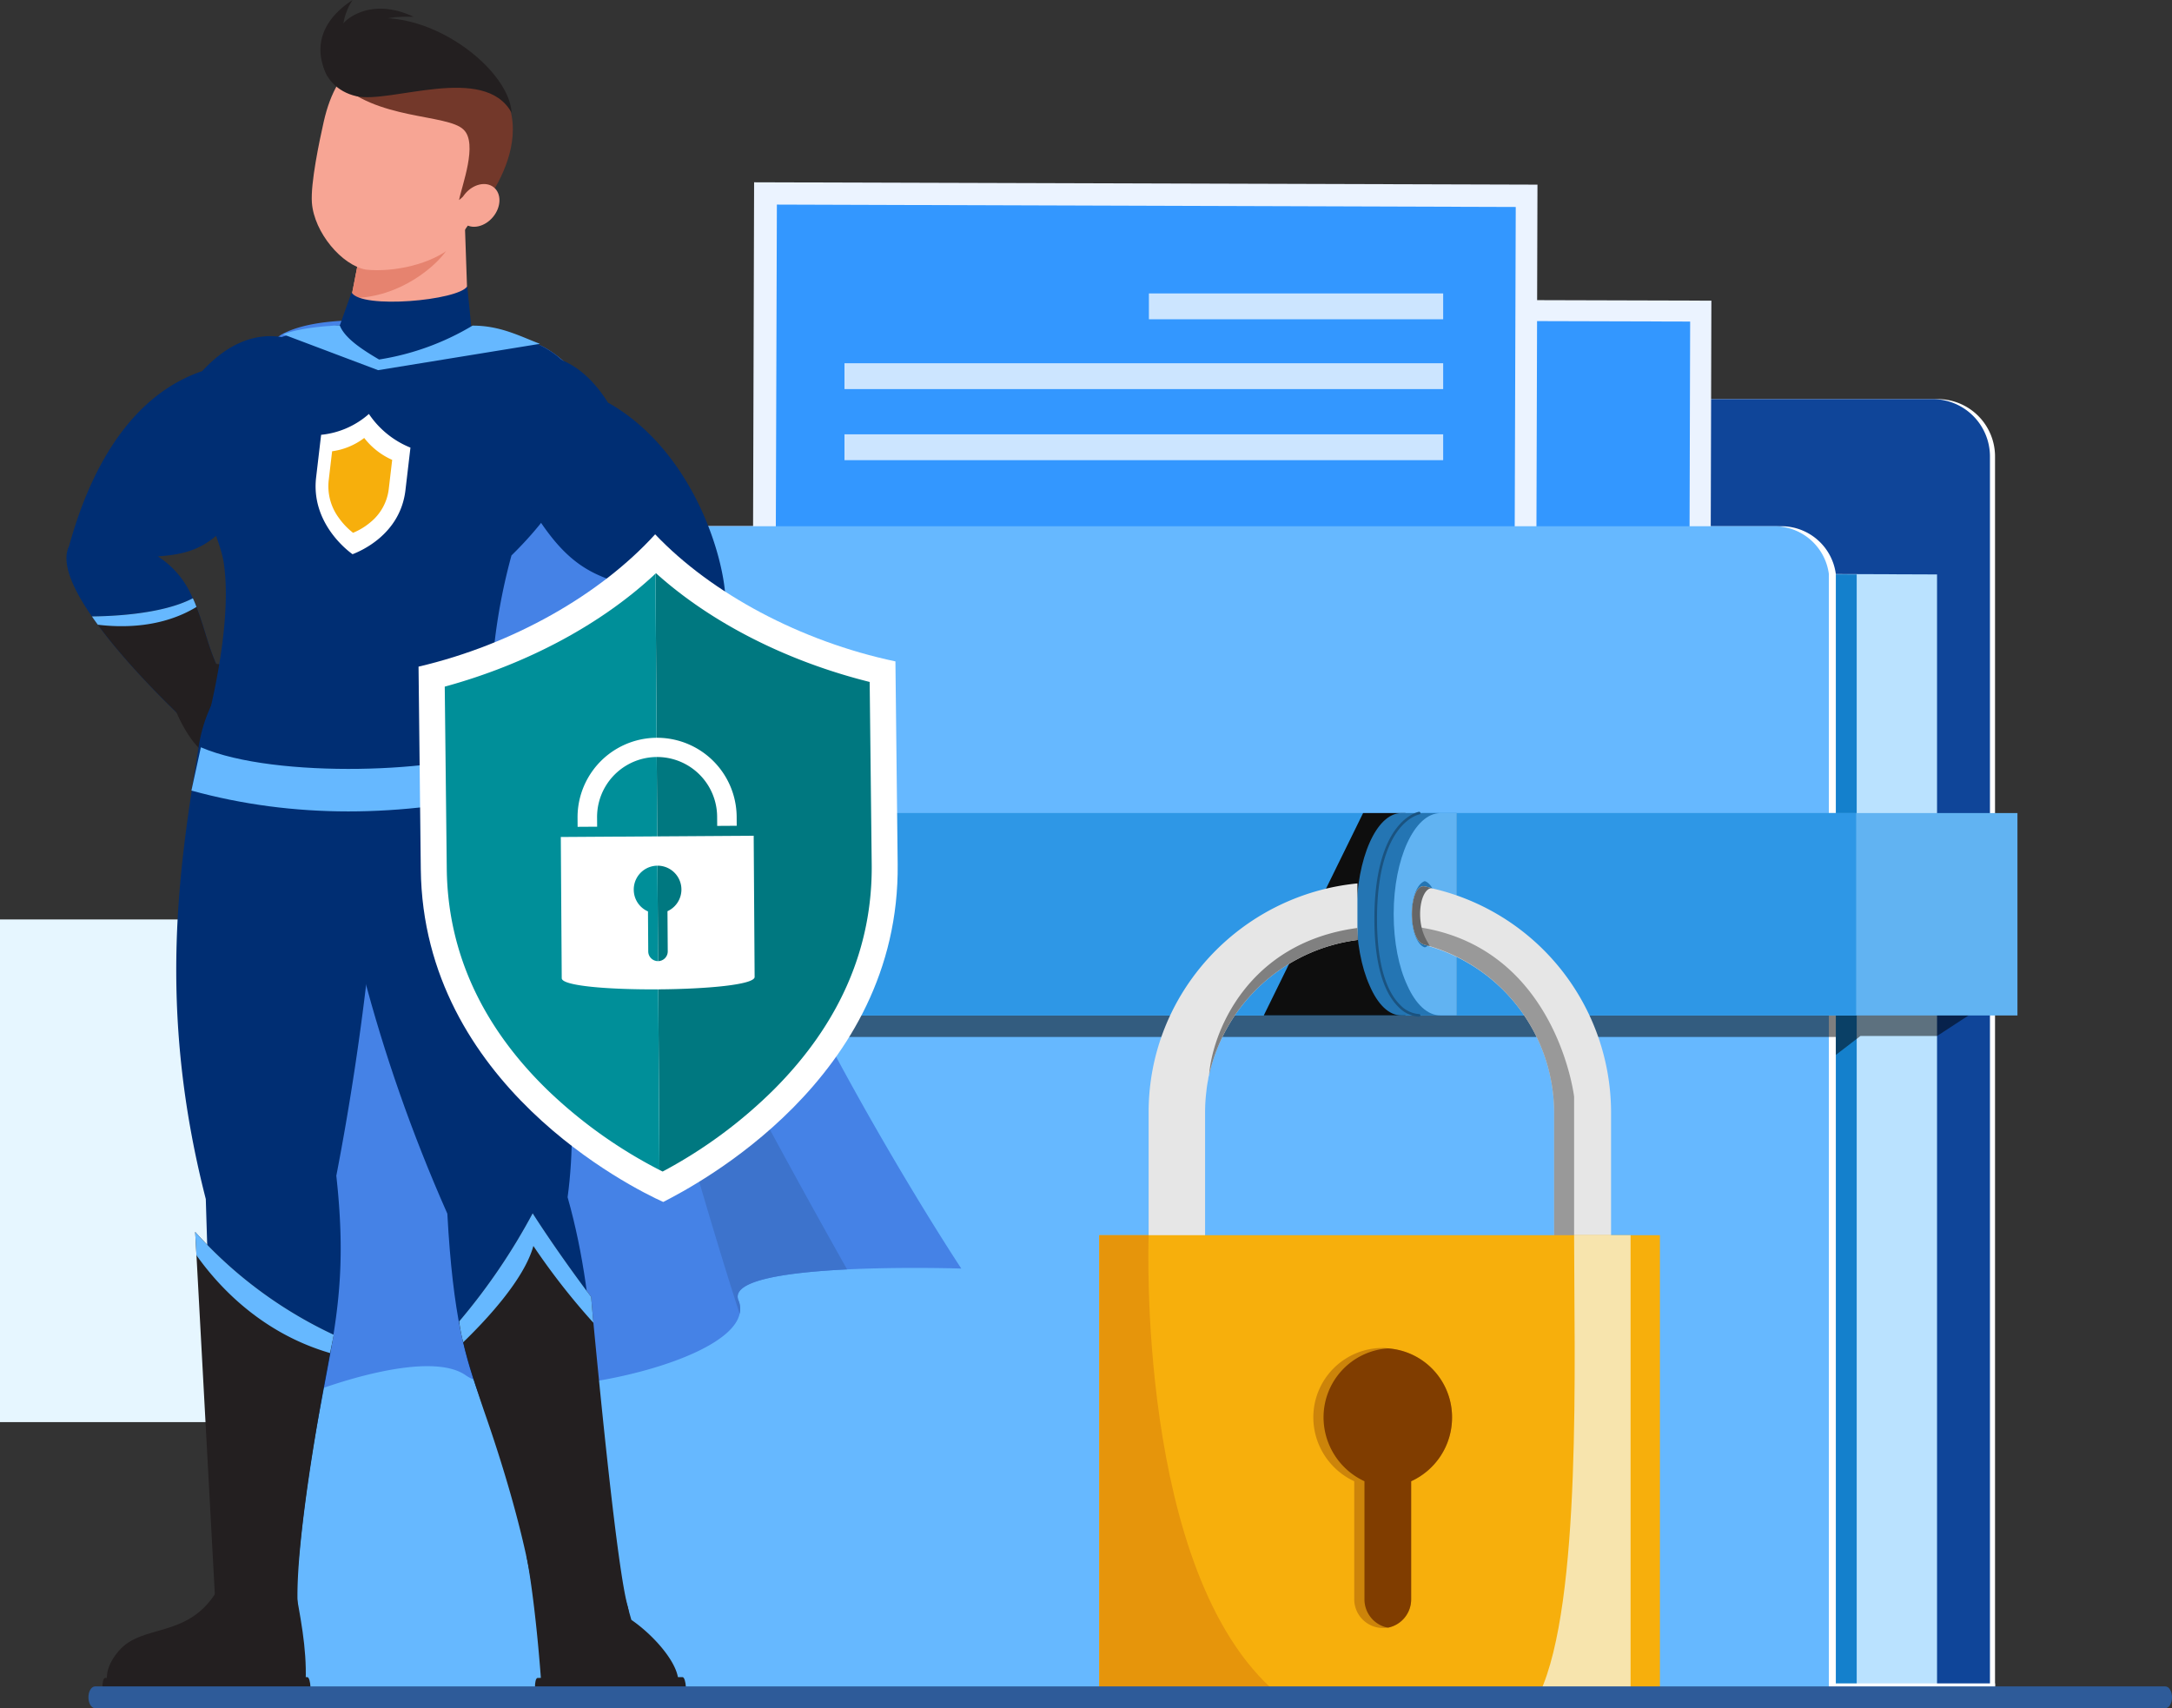 <svg xmlns="http://www.w3.org/2000/svg" xmlns:xlink="http://www.w3.org/1999/xlink" width="601.407" height="473" viewBox="0 0 601.407 473">
  <rect x="0" y="0" width="601.407" height="473" fill="#333333" stroke="none"/>
  <defs>
    <clipPath id="clip-path">
      <rect id="Rectangle_2415" data-name="Rectangle 2415" width="558.615" height="470.004" fill="none"/>
    </clipPath>
    <clipPath id="clip-path-2">
      <rect id="Rectangle_2414" data-name="Rectangle 2414" width="558.614" height="470.004" fill="none"/>
    </clipPath>
    <clipPath id="clip-path-3">
      <rect id="Rectangle_2410" data-name="Rectangle 2410" width="480.981" height="15.716" fill="none"/>
    </clipPath>
    <clipPath id="clip-path-4">
      <rect id="Rectangle_2416" data-name="Rectangle 2416" width="576.921" height="6.03" fill="none"/>
    </clipPath>
  </defs>
  <g id="Group_53040" data-name="Group 53040" transform="translate(-1249.252 -3315.5)">
    <g id="Group_53032" data-name="Group 53032" transform="translate(1249.252 3315.5)">
      <g id="Group_53037" data-name="Group 53037" clip-path="url(#clip-path)">
        <rect id="Rectangle_2401" data-name="Rectangle 2401" width="154.886" height="139.188" transform="translate(0 254.596)" fill="#e6f6ff"/>
        <g id="Group_53036" data-name="Group 53036" transform="translate(0 0)">
          <g id="Group_53035" data-name="Group 53035" clip-path="url(#clip-path-2)">
            <path id="Path_76855" data-name="Path 76855" d="M656.441,438.736v-19.32a15.883,15.883,0,0,1,15.882-15.886h169.1a15.886,15.886,0,0,1,15.886,15.886V760.93H419.9V438.736Z" transform="translate(-304.903 -293.019)" fill="#fff"/>
            <path id="Path_76856" data-name="Path 76856" d="M651.31,438.736v-19.32a15.883,15.883,0,0,1,15.882-15.886h169.1a15.886,15.886,0,0,1,15.886,15.886V760.93H414.765V438.736Z" transform="translate(-301.177 -293.019)" fill="#0f4599"/>
            <path id="Path_76857" data-name="Path 76857" d="M884.092,576.8V885.649h-405.2V575.287Z" transform="translate(-347.742 -417.738)" fill="#bae2ff"/>
            <path id="Path_76858" data-name="Path 76858" d="M802.859,576.8V885.649H397.66V575.287Z" transform="translate(-288.756 -417.738)" fill="#1480cc"/>
            <path id="Path_76859" data-name="Path 76859" d="M281.957,532.091H682.265a15.206,15.206,0,0,1,15.448,13.248V854.283h-436.9V553.177c-.1-11.1,9.915-21.087,21.141-21.087" transform="translate(-189.388 -386.372)" fill="#fff"/>
            <rect id="Rectangle_2402" data-name="Rectangle 2402" width="177.809" height="233.966" transform="translate(239.405 260.406) rotate(-89.84)" fill="#ebf3ff"/>
            <rect id="Rectangle_2403" data-name="Rectangle 2403" width="163.461" height="221.999" transform="translate(245.532 251.879) rotate(-89.84)" fill="#3397ff"/>
            <path id="Path_76860" data-name="Path 76860" d="M1260.581,674.422l-142.664-.4,78-74.833Z" transform="translate(-811.763 -435.094)" fill="#e3eeff"/>
            <path id="Path_76861" data-name="Path 76861" d="M1084.148,708.358l-119.869-.336,65.044-61.848Z" transform="translate(-700.2 -469.212)" fill="#e3eeff"/>
            <path id="Path_76862" data-name="Path 76862" d="M1179.72,494.553a16.521,16.521,0,1,0,16.568-16.475,16.521,16.521,0,0,0-16.568,16.475" transform="translate(-856.64 -347.151)" fill="#e3eeff"/>
            <rect id="Rectangle_2404" data-name="Rectangle 2404" width="188.63" height="216.906" transform="matrix(0.003, -1, 1, 0.003, 208.241, 239.107)" fill="#ebf3ff"/>
            <rect id="Rectangle_2405" data-name="Rectangle 2405" width="173.41" height="204.588" transform="translate(214.549 230.06) rotate(-89.815)" fill="#3397ff"/>
            <rect id="Rectangle_2406" data-name="Rectangle 2406" width="81.481" height="7.158" transform="translate(318.12 81.25)" fill="#cce5ff"/>
            <rect id="Rectangle_2407" data-name="Rectangle 2407" width="165.773" height="7.158" transform="translate(233.827 100.581)" fill="#cce5ff"/>
            <rect id="Rectangle_2408" data-name="Rectangle 2408" width="165.773" height="7.158" transform="translate(233.827 120.263)" fill="#cce5ff"/>
            <path id="Path_76863" data-name="Path 76863" d="M274.918,532.091H675.226a15.206,15.206,0,0,1,15.448,13.248V855.39h-436.9V553.177c-.1-11.1,9.915-21.087,21.141-21.087" transform="translate(-184.277 -386.372)" fill="#66b8ff"/>
            <rect id="Rectangle_2409" data-name="Rectangle 2409" width="44.083" height="1.777" transform="translate(508.325 466.134)" fill="#fff"/>
            <g id="Group_53034" data-name="Group 53034" transform="translate(71.427 276.391)" opacity="0.5" style="mix-blend-mode: darken;isolation: isolate">
              <g id="Group_53033" data-name="Group 53033">
                <g id="Group_53032-2" data-name="Group 53032" clip-path="url(#clip-path-3)">
                  <path id="Path_76864" data-name="Path 76864" d="M741.8,1009.239l-16.057,10.477H704.522l-6.809,5.238v-4.977h-436.9v-10.739Z" transform="translate(-260.815 -1009.239)"/>
                </g>
              </g>
            </g>
            <rect id="Rectangle_2411" data-name="Rectangle 2411" width="496.087" height="56.052" transform="translate(62.527 225.133)" fill="#61b3f2"/>
            <rect id="Rectangle_2412" data-name="Rectangle 2412" width="451.429" height="56.052" transform="translate(62.527 225.133)" fill="#2e97e6"/>
            <path id="Path_76865" data-name="Path 76865" d="M1316.993,822.068V878.1h-39.224l27.5-56.032Z" transform="translate(-927.837 -596.936)" fill="#0e0e0e"/>
            <path id="Path_76866" data-name="Path 76866" d="M1371.5,850.082c0,7.755,1.355,14.772,3.633,19.821,2.221,5.169,5.312,8.247,8.726,8.247h10.416V822.137h-10.416c-6.83,0-12.358,12.557-12.358,27.945m9.865,9.233c-1.95-.616-3.468-4.43-3.468-9.233,0-4.676,1.518-8.494,3.468-9.109,1.952.616,3.47,4.433,3.47,9.109,0,4.8-1.518,8.617-3.47,9.233" transform="translate(-995.895 -596.986)" fill="#2475b3"/>
            <path id="Path_76867" data-name="Path 76867" d="M1390.872,850.083c0,7.754,1.418,14.772,3.8,19.821,2.326,5.169,5.558,8.247,9.132,8.247h4.537V822.138H1403.8c-7.146,0-12.931,12.557-12.931,27.945m4.992,0c0-4.676,2.948-8.493,4.99-9.11,2.042.616,3.63,4.433,3.63,9.11,0,4.8-1.588,8.617-3.63,9.233-2.041-.616-4.99-4.43-4.99-9.233" transform="translate(-1009.966 -596.986)" fill="#3f9ee6"/>
            <path id="Path_76868" data-name="Path 76868" d="M1389.717,850.082c0,7.755,1.355,14.772,3.632,19.821,2.222,5.169,5.312,8.247,8.726,8.247h10.416V822.137h-10.416c-6.83,0-12.359,12.557-12.359,27.945m9.865,9.233c-1.951-.616-3.468-4.43-3.468-9.233,0-4.676,1.518-8.494,3.468-9.109,1.952.616,3.47,4.433,3.47,9.109,0,4.8-1.518,8.617-3.47,9.233" transform="translate(-1009.127 -596.986)" fill="#2475b3"/>
            <path id="Path_76869" data-name="Path 76869" d="M1409.094,850.083c0,7.754,1.418,14.772,3.8,19.821,2.326,5.169,5.558,8.247,9.131,8.247h4.537V822.138h-4.537c-7.146,0-12.931,12.557-12.931,27.945m4.991,0c0-4.676,1.588-8.493,3.629-9.11,2.042.616,3.631,4.433,3.631,9.11,0,4.8-1.588,8.617-3.631,9.233-2.041-.616-3.629-4.43-3.629-9.233" transform="translate(-1023.197 -596.986)" fill="#61b3f2"/>
            <path id="Path_76870" data-name="Path 76870" d="M1401.937,877.55a8.606,8.606,0,0,1-5.665-2.695c-3.046-2.925-6.677-9.531-6.677-24.4,0-14.16,3.311-21.45,6.089-25.071,3.058-3.987,6.113-4.554,6.241-4.577a.365.365,0,0,1,.126.719c-.029.005-2.949.565-5.836,4.366-2.687,3.537-5.89,10.669-5.89,24.563,0,14.573,3.494,21.01,6.425,23.843a7.912,7.912,0,0,0,5.224,2.518.365.365,0,0,1,.028.729h-.064" transform="translate(-1009.038 -596.019)" fill="#1a5380"/>
            <path id="Path_76871" data-name="Path 76871" d="M1431.123,912.284c.493.123.859.247,1.352.37-.123.123-.123.123,0,.123a48.043,48.043,0,0,1,34.47,45.918v46.793H1482.7V958.695a63.73,63.73,0,0,0-49.735-62.045,10.046,10.046,0,0,0-1.845-.49c-4.557-.986-4.926,15.388,0,16.124" transform="translate(-1036.61 -650.705)" fill="#e6e6e6"/>
            <path id="Path_76872" data-name="Path 76872" d="M1219.148,893.211v15.671a48.377,48.377,0,0,0-41.073,37.376,5.224,5.224,0,0,0-.246,1.229,28.689,28.689,0,0,0-.493,3.2,47.572,47.572,0,0,0-.37,5.909v46.793h-15.635V956.6c0-33.093,25.432-60.209,57.816-63.386" transform="translate(-843.288 -648.595)" fill="#e6e6e6"/>
            <path id="Path_76873" data-name="Path 76873" d="M1433.469,937.083c36.949,6.48,41.707,46.708,41.707,46.708v51.13h-5.542V988.129a48.2,48.2,0,0,0-35.789-46.39c-1.57-.509-2.547-5.1-2.547-5.1s.971.218,2.172.448" transform="translate(-1039.32 -680.127)" fill="#999"/>
            <path id="Path_76874" data-name="Path 76874" d="M1263.543,938.272v3.33a48.377,48.377,0,0,0-41.073,37.376c.883-11.494,10.414-36.613,41.073-40.706" transform="translate(-887.682 -681.316)" fill="gray"/>
            <path id="Path_76875" data-name="Path 76875" d="M1431.123,912.284c.493.123.859.247,1.352.37-.37-.986-2.372-3.222-2.618-7.9-.246-4.8,1.384-8.05,3.111-8.105a10.046,10.046,0,0,0-1.845-.49c-4.557-.986-4.926,15.388,0,16.124" transform="translate(-1036.61 -650.705)" fill="#666"/>
            <rect id="Rectangle_2413" data-name="Rectangle 2413" width="155.237" height="126.896" transform="translate(304.378 342.025)" fill="#f7af0c"/>
            <path id="Path_76876" data-name="Path 76876" d="M1348.539,1363.03a5.946,5.946,0,0,0-1.479-.124,19.216,19.216,0,0,0-19.205,19.263,19.52,19.52,0,0,0,11.328,17.646V1432.5a7.971,7.971,0,0,0,7.877,7.955,4.155,4.155,0,0,0,1.232-.124h.367a7.989,7.989,0,0,0,6.281-7.831v-32.683a19.386,19.386,0,0,0,11.325-17.646,19.093,19.093,0,0,0-17.727-19.139" transform="translate(-964.206 -989.659)" fill="#cc840a"/>
            <path id="Path_76877" data-name="Path 76877" d="M1356.046,1363.36a19.111,19.111,0,0,0-17.853,19.139,19.519,19.519,0,0,0,11.328,17.646v32.683a7.986,7.986,0,0,0,6.278,7.831h.367a7.989,7.989,0,0,0,6.282-7.831v-32.683a19.385,19.385,0,0,0,11.325-17.646,19.094,19.094,0,0,0-17.727-19.139" transform="translate(-971.714 -989.988)" fill="#803d00"/>
            <path id="Path_76878" data-name="Path 76878" d="M1160.689,1375.8h-49.26V1248.9H1125.1s-3.63,93.63,35.594,126.9" transform="translate(-807.051 -906.874)" fill="#e6950b"/>
            <path id="Path_76879" data-name="Path 76879" d="M1556.571,1375.8c11.765-25.174,9.572-92.854,9.572-126.9h15.635v126.9Z" transform="translate(-1130.286 -906.874)" fill="#f7e4ad"/>
            <path id="Path_76880" data-name="Path 76880" d="M437.749,586.434s-15.928-.516-31.621.234c-16.3.8-32.371,2.951-30.076,8.573a5.977,5.977,0,0,1,.328,3.7c-3.279,15.037-62.728,26.28-75.845,17.052-9.791-6.886-36.775,1.967-47.831,6.745-21.055-140.938-21.643-285.016-3-295.04,18.645-9.979,70.317,2.67,70.317,2.67s26.187,6.933,36.868,78.562c10.728,71.581,80.858,177.5,80.858,177.5" transform="translate(-171.577 -235.171)" fill="#4582e6"/>
            <path id="Path_76881" data-name="Path 76881" d="M632.845,906.209a5.977,5.977,0,0,1,.328,3.7c-16.115-49.143-54.061-189.542-40.289-151.268,13.211,36.915,54.67,111.682,70.036,138.994-16.3.8-32.371,2.951-30.075,8.573" transform="translate(-428.37 -546.138)" fill="#3d73cc"/>
            <path id="Path_76882" data-name="Path 76882" d="M124.966,376.6c-15.319,18.739-18.13,23.283-32.465,24.267a25.1,25.1,0,0,1,9.65,11.618h.047c4.216,9.229,4.825,20,12.18,26.046l-8.807,8.667-2.249,2.249s-.328-.281-.89-.8c-3.841-3.56-19.114-17.943-28.2-31.154-5.341-7.682-8.573-14.944-6.325-19.488,3.654-13.211,13.023-40.335,36.868-48.44,15.647-17,30.966-7.87,36.4-.8,7.261,9.463-.047,29.7-16.209,27.827" transform="translate(-48.784 -246.802)" fill="#002e73"/>
            <path id="Path_76883" data-name="Path 76883" d="M133.067,631.021l-8.807,8.667-3.139,1.453c-3.607-3.373-17.38-16.3-26.562-28.858-.562-.749-1.124-1.545-1.639-2.3,4.544-.047,19.16-.421,27.92-5.012h.047a25.611,25.611,0,0,1,.984,2.388c3.373,8.62,4.45,18.13,11.2,23.658" transform="translate(-67.473 -439.296)" fill="#231f20"/>
            <path id="Path_76884" data-name="Path 76884" d="M121.871,607.363c-9.7,5.9-20.8,5.716-27.312,4.919-.562-.749-1.124-1.545-1.64-2.3,4.544-.047,19.16-.421,27.92-5.012h.047a25.612,25.612,0,0,1,.984,2.388" transform="translate(-67.473 -439.296)" fill="#66b8ff"/>
            <path id="Path_76885" data-name="Path 76885" d="M186.312,670.879s10.034.932,13.071,3.574a4.014,4.014,0,0,1,.988,4.962c5.4,3.037,0,14.815-9.429,17.722s-15.607-14.854-15.607-14.854,1.436-10.772,10.976-11.4" transform="translate(-127.318 -487.151)" fill="#231f20"/>
            <path id="Path_76886" data-name="Path 76886" d="M572.045,1608.91H538a4.059,4.059,0,0,1-1.526-1.367c-1.754-25.317-4.278-37.507-4.278-37.507l23.708-.966,5.367,18.834c7.942,5.429,17.411,17.074,10.769,21" transform="translate(-386.452 -1139.363)" fill="#231f20"/>
            <path id="Path_76887" data-name="Path 76887" d="M541.736,1701.328h40.357c1.023,0,.68-5.613-.344-5.613l-40.116.226c-1.053,0-.95,5.386.1,5.386" transform="translate(-392.763 -1231.324)" fill="#231f20"/>
            <path id="Path_76888" data-name="Path 76888" d="M367.937,656.307c5.508,14.82,28.947,82.721,22.255,131.607,9.2,32.509,6.315,60.045,14.615,107.523l-24.161,1.273c-9.82-57.929-20.627-46.874-23.754-104.242C336.984,747.487,326.659,704.873,321.362,661c-5.152-33.074,35.454-50.442,46.574-4.694" transform="translate(-233.027 -456.401)" fill="#002e73"/>
            <path id="Path_76889" data-name="Path 76889" d="M484.976,1333.586s-1.809-17.239-13.175-50.172c-3.529-10.12-5.443-16.818-6.436-20.941a44.12,44.12,0,0,1-1.119-5.763,171.144,171.144,0,0,0,20.352-29.934c7.393,11.571,16.192,23.143,16.192,23.143s.224,2.716.624,7.167c1.782,18.645,6.576,67.928,9.465,78.374,3.57,12.93-18.893,20.285-25.9-1.873" transform="translate(-337.107 -890.809)" fill="#231f20"/>
            <path id="Path_76890" data-name="Path 76890" d="M501.413,1257.085a189.407,189.407,0,0,1-16.618-21.269c-2.635,9.557-13.7,21.129-19.431,26.657a44.12,44.12,0,0,1-1.119-5.763,171.144,171.144,0,0,0,20.352-29.934c7.393,11.571,16.192,23.143,16.192,23.143s.224,2.716.624,7.167" transform="translate(-337.107 -890.809)" fill="#66b8ff"/>
            <path id="Path_76891" data-name="Path 76891" d="M235.737,669.789A747.383,747.383,0,0,1,222.524,789.17c4.872,44.041-6.207,52.249-11.212,115.254l-21.837-.29c-.056-25.573-1.538-57.242-3.092-108.518-13.748-53.588-7.126-93.057-2-125.092,5.47-36.387,54.845-48.429,51.354-.735" transform="translate(-129.401 -463.6)" fill="#002e73"/>
            <path id="Path_76892" data-name="Path 76892" d="M160.338,1608.89c1.948,10.432,3.346,18.57,2.528,28.012l-52.886,1.03s-5.235-5.1,1.347-12.746,19.081-3.223,27.175-16.585Z" transform="translate(-78.427 -1168.067)" fill="#231f20"/>
            <path id="Path_76893" data-name="Path 76893" d="M104.307,1701.328H160.5c1.023,0,.755-5.613-.269-5.613l-55.951.226c-1.053,0-1.023,5.386.031,5.386" transform="translate(-75.156 -1231.324)" fill="#231f20"/>
            <path id="Path_76894" data-name="Path 76894" d="M235.712,1274.075l-1.023,5.06c-2.661,13.913-9.8,52.749-8.961,70.223-9.927,11.852-22.831-1.312-22.831-1.312l-5.2-95.989-.356-6.464a119.608,119.608,0,0,0,38.372,28.482" transform="translate(-143.296 -904.473)" fill="#231f20"/>
            <path id="Path_76895" data-name="Path 76895" d="M235.712,1274.075l-1.023,5.06c-19.289-5.622-31.164-18.833-36.993-27.078l-.356-6.464a119.608,119.608,0,0,0,38.372,28.482" transform="translate(-143.296 -904.473)" fill="#66b8ff"/>
            <path id="Path_76896" data-name="Path 76896" d="M202.891,439.1c0,11.163,79.273,7.932,79.273-3.231a162.133,162.133,0,0,1,5.739-46.1c23.767-23.284,22.349-41.357,16.326-51.163-10.385-16.908-62.848-15.949-81.736-8.682-7.5,2.887-17.572,14.644-20.794,33.388-1.656,9.637,5.44,20.858,6.561,28.649,2.594,18.028-4.842,44.555-5.369,47.144" transform="translate(-146.28 -235.967)" fill="#002e73"/>
            <path id="Path_76897" data-name="Path 76897" d="M360.657,265.36c3.911-3.107,19.514-7.9,23.663-11.3l-.936-27.084-15.341-1.494a45.584,45.584,0,0,0-12.724,2.946l-3.453,17.834-.762,3.867c-1.737,3.806,1.7,8.4,9.553,15.229" transform="translate(-254.63 -163.734)" fill="#f7a594"/>
            <path id="Path_76898" data-name="Path 76898" d="M381.41,247.3c-2.406,3.7-12.481,13.188-26.356,13.154l2.988-15.429Z" transform="translate(-257.818 -177.92)" fill="#e6836f"/>
            <path id="Path_76899" data-name="Path 76899" d="M318.506,70.667c-1.2,5.336-3.682,17.05-3.276,22.445.617,8.213,8.289,17.324,14.979,18.519,7.745.789,18.185-1.517,23.854-6.388,3.155-3.7,9.261-12.468,12.071-20.146,5.862-16.014-5.454-30.057-19.809-33.3s-24.068,2.233-27.818,18.868" transform="translate(-228.868 -36.967)" fill="#f7a594"/>
            <path id="Path_76900" data-name="Path 76900" d="M379.481,89.888c2.994-5.269-.984-7.4-5.345-3.313.745-3.976,5.278-15.625,1.263-19.488-4.535-4.482-24.49-2.532-35.211-13.709,0,0,7.99-17.52,34.218-7.174,29.621,15.706,5.075,43.683,5.075,43.683" transform="translate(-247.024 -31.177)" fill="#73382a"/>
            <path id="Path_76901" data-name="Path 76901" d="M465.427,188.819c-2.268,2.758-2.363,6.416-.214,8.171s5.73.942,8-1.815,2.363-6.416.214-8.171-5.73-.942-8,1.815" transform="translate(-336.683 -135.118)" fill="#f7a594"/>
            <path id="Path_76902" data-name="Path 76902" d="M343.055,291.19c2.622,4.682,29.592,2.247,32.027-1.686l1.5,14.983-25.1,14.234L338.372,304.3Z" transform="translate(-245.705 -210.22)" fill="#002e73"/>
            <path id="Path_76903" data-name="Path 76903" d="M378.448,44.537c-.739-13.115-26.123-31.622-44.331-24.752-12.282,4.634-9.4,17.672,1.293,20.134,9.429,2.171,35.544-9.132,43.038,4.618" transform="translate(-236.777 -13.291)" fill="#231f20"/>
            <path id="Path_76904" data-name="Path 76904" d="M330.344,6.537A16.853,16.853,0,0,1,332.9,0c-14.247,9.333-7.157,20.493-6.99,20.969,5.65-17.157,19.132-16.369,23.92-16.308-12.318-5.8-19.366,1.362-19.489,1.876" transform="translate(-235.271 -0.001)" fill="#231f20"/>
            <path id="Path_76905" data-name="Path 76905" d="M196.168,755.579c20.68,8.919,68.455,6.956,82.732.122l3.651,12.095c-31.064,7.322-60.783,7.528-89-.229Z" transform="translate(-140.547 -548.655)" fill="#66b8ff"/>
            <path id="Path_76906" data-name="Path 76906" d="M533.114,438.929c-13.679,14.662-42.537,31.387-42.537,31.387l-8.854-12.742c9.182-5.06,14.242-18.177,23-27.171a31.013,31.013,0,0,1,10.54-7.355c-13.96-3.607-20.987-7.074-32.605-28.3-16.256-1.125-19.769-22.392-10.915-30.31,6.652-5.95,23.423-12.179,35.7,7.4,21.924,12.32,31.293,39.21,32.465,52.89,1.077,3.888-1.874,8.9-6.793,14.195" transform="translate(-339.112 -260.367)" fill="#002e73"/>
            <path id="Path_76907" data-name="Path 76907" d="M501.012,695.195s-10.036-.918-13.5,1.124a4.014,4.014,0,0,0-1.878,4.7c-5.865,2-2.709,14.565,6.03,19.147s18.059-11.751,18.059-11.751.557-10.853-8.706-13.218" transform="translate(-350.463 -504.658)" fill="#231f20"/>
            <path id="Path_76908" data-name="Path 76908" d="M572.131,629.408c-.843.89-1.733,1.827-2.67,2.716-14.429,13.96-39.867,28.67-39.867,28.67l-8.854-12.742c7.917-4.358,12.743-14.664,19.535-23.19a46.989,46.989,0,0,1,3.467-3.981,66.987,66.987,0,0,0,28.389,8.526" transform="translate(-378.129 -450.847)" fill="#231f20"/>
            <path id="Path_76909" data-name="Path 76909" d="M623.929,629.408c-.843.89-1.733,1.827-2.67,2.716-12.368-.609-23.986-5.059-29.185-7.262a46.957,46.957,0,0,1,3.467-3.981,66.987,66.987,0,0,0,28.389,8.526" transform="translate(-429.927 -450.847)" fill="#66b8ff"/>
            <path id="Path_76910" data-name="Path 76910" d="M415.052,452.353h0l.009-.072-.009.072" transform="translate(-301.385 -328.42)" fill="#d9ffff"/>
            <path id="Path_76911" data-name="Path 76911" d="M415.052,452.353h0l.009-.072-.009.072" transform="translate(-301.385 -328.42)" fill="#d9ffff"/>
            <path id="Path_76912" data-name="Path 76912" d="M324.63,439.383l.008-.072-.008.072" transform="translate(-235.726 -319.001)" fill="#d9ffff"/>
            <path id="Path_76913" data-name="Path 76913" d="M324.63,439.383l.008-.072-.008.072" transform="translate(-235.726 -319.001)" fill="#d9ffff"/>
            <path id="Path_76914" data-name="Path 76914" d="M333.85,418.553a25.178,25.178,0,0,0,11.5,9.322c-.043.367-.282,2.4-1.385,11.783-1.471,12.513-12.877,17.04-14.646,17.733-1.5-1.062-11.559-8.768-10.088-21.281,1.1-9.38,1.342-11.415,1.385-11.783a23.452,23.452,0,0,0,13.233-5.774" transform="translate(-231.7 -303.928)" fill="#fff"/>
            <path id="Path_76915" data-name="Path 76915" d="M341.912,442.821l-.021.016a18.791,18.791,0,0,1-8.87,3.668l-.941,8a14.706,14.706,0,0,0,2.758,10.387,19.622,19.622,0,0,0,3.871,4.1l.115.09a18.187,18.187,0,0,0,4.823-2.929,13.987,13.987,0,0,0,5.068-9.264l.94-8a20.051,20.051,0,0,1-7.744-6.07" transform="translate(-241.062 -321.55)" fill="#f7af0c"/>
            <path id="Path_76916" data-name="Path 76916" d="M301.865,328.918c1.343,3.457,5.832,6.5,10.893,9.471a71.972,71.972,0,0,0,25.876-9.378c7.588-.035,13.048,2.885,18.664,5.039l-44.809,7.292-26.319-9.936c3.5-1.274,8.512-2.137,15.7-2.489" transform="translate(-207.799 -238.84)" fill="#66b8ff"/>
            <path id="Path_76917" data-name="Path 76917" d="M905.6,667.572h0c0-.22,0-.318,0-.34,0,.041,0,.34,0,.34" transform="translate(-657.59 -484.503)" fill="#d9ffff"/>
            <path id="Path_76918" data-name="Path 76918" d="M905.6,667.572h0c0-.22,0-.318,0-.34,0,.041,0,.34,0,.34" transform="translate(-657.59 -484.503)" fill="#d9ffff"/>
            <path id="Path_76919" data-name="Path 76919" d="M422.876,672.887s0-.3,0-.34c0,.022,0,.12,0,.34" transform="translate(-307.064 -488.363)" fill="#d9ffff"/>
            <path id="Path_76920" data-name="Path 76920" d="M422.876,672.887s0-.3,0-.34c0,.022,0,.12,0,.34" transform="translate(-307.064 -488.363)" fill="#d9ffff"/>
            <path id="Path_76921" data-name="Path 76921" d="M488.688,540.241c15.515,16.326,40.187,29.627,66.531,35.19.019,1.749.127,11.438.623,56.1.662,59.573-56.1,89.059-64.918,93.585-8.594-3.869-66.464-32.558-67.126-92.131-.5-44.658-.6-54.347-.623-56.1,26.214-6.142,50.365-19.981,65.513-36.644" transform="translate(-307.284 -392.29)" fill="#fff"/>
            <path id="Path_76922" data-name="Path 76922" d="M662.883,579.554c15.178,13.677,36.15,24.367,59.172,30.118l.561,50.475c.257,23.1-8.823,44.05-26.987,62.284a131.044,131.044,0,0,1-30.9,22.806c-.276-.138-.58-.293-.879-.445l-1.094-165.119c.043-.04.088-.079.131-.119" transform="translate(-481.25 -420.837)" fill="#007880"/>
            <path id="Path_76923" data-name="Path 76923" d="M508.02,579.987l1.093,165.119a131.137,131.137,0,0,1-30.525-21.675c-18.564-17.829-28.107-38.579-28.364-61.674l-.561-50.476c22.824-6.237,43.5-17.343,58.357-31.294" transform="translate(-326.518 -421.151)" fill="#008f99"/>
            <path id="Path_76924" data-name="Path 76924" d="M567,845.355l.259,39.1c.029,4.353,53.439,4,53.41-.351l-.259-39.1Zm20.2,14.629a6.6,6.6,0,1,1,9.339,5.918l.074,11.108a2.7,2.7,0,1,1-5.4.035l-.073-11.083a6.549,6.549,0,0,1-3.936-5.979" transform="translate(-411.72 -613.591)" fill="#fff"/>
            <path id="Path_76925" data-name="Path 76925" d="M583.954,770.488l5.407-.036-.018-2.633a16.622,16.622,0,0,1,33.243-.218l.018,2.633,5.406-.035-.017-2.633a22.029,22.029,0,0,0-44.056.289Z" transform="translate(-424.019 -541.541)" fill="#fff"/>
          </g>
        </g>
      </g>
    </g>
    <g id="Group_53039" data-name="Group 53039" transform="translate(1273.738 3782.47)">
      <g id="Group_53038" data-name="Group 53038" clip-path="url(#clip-path-4)">
        <path id="Path_76926" data-name="Path 76926" d="M575.085,0H1.836C.822,0,0,1.35,0,3.015S.822,6.03,1.836,6.03h573.25c1.014,0,1.836-1.35,1.836-3.015S576.1,0,575.085,0" transform="translate(0 0)" fill="#2e5b99"/>
      </g>
    </g>
  </g>
</svg>
